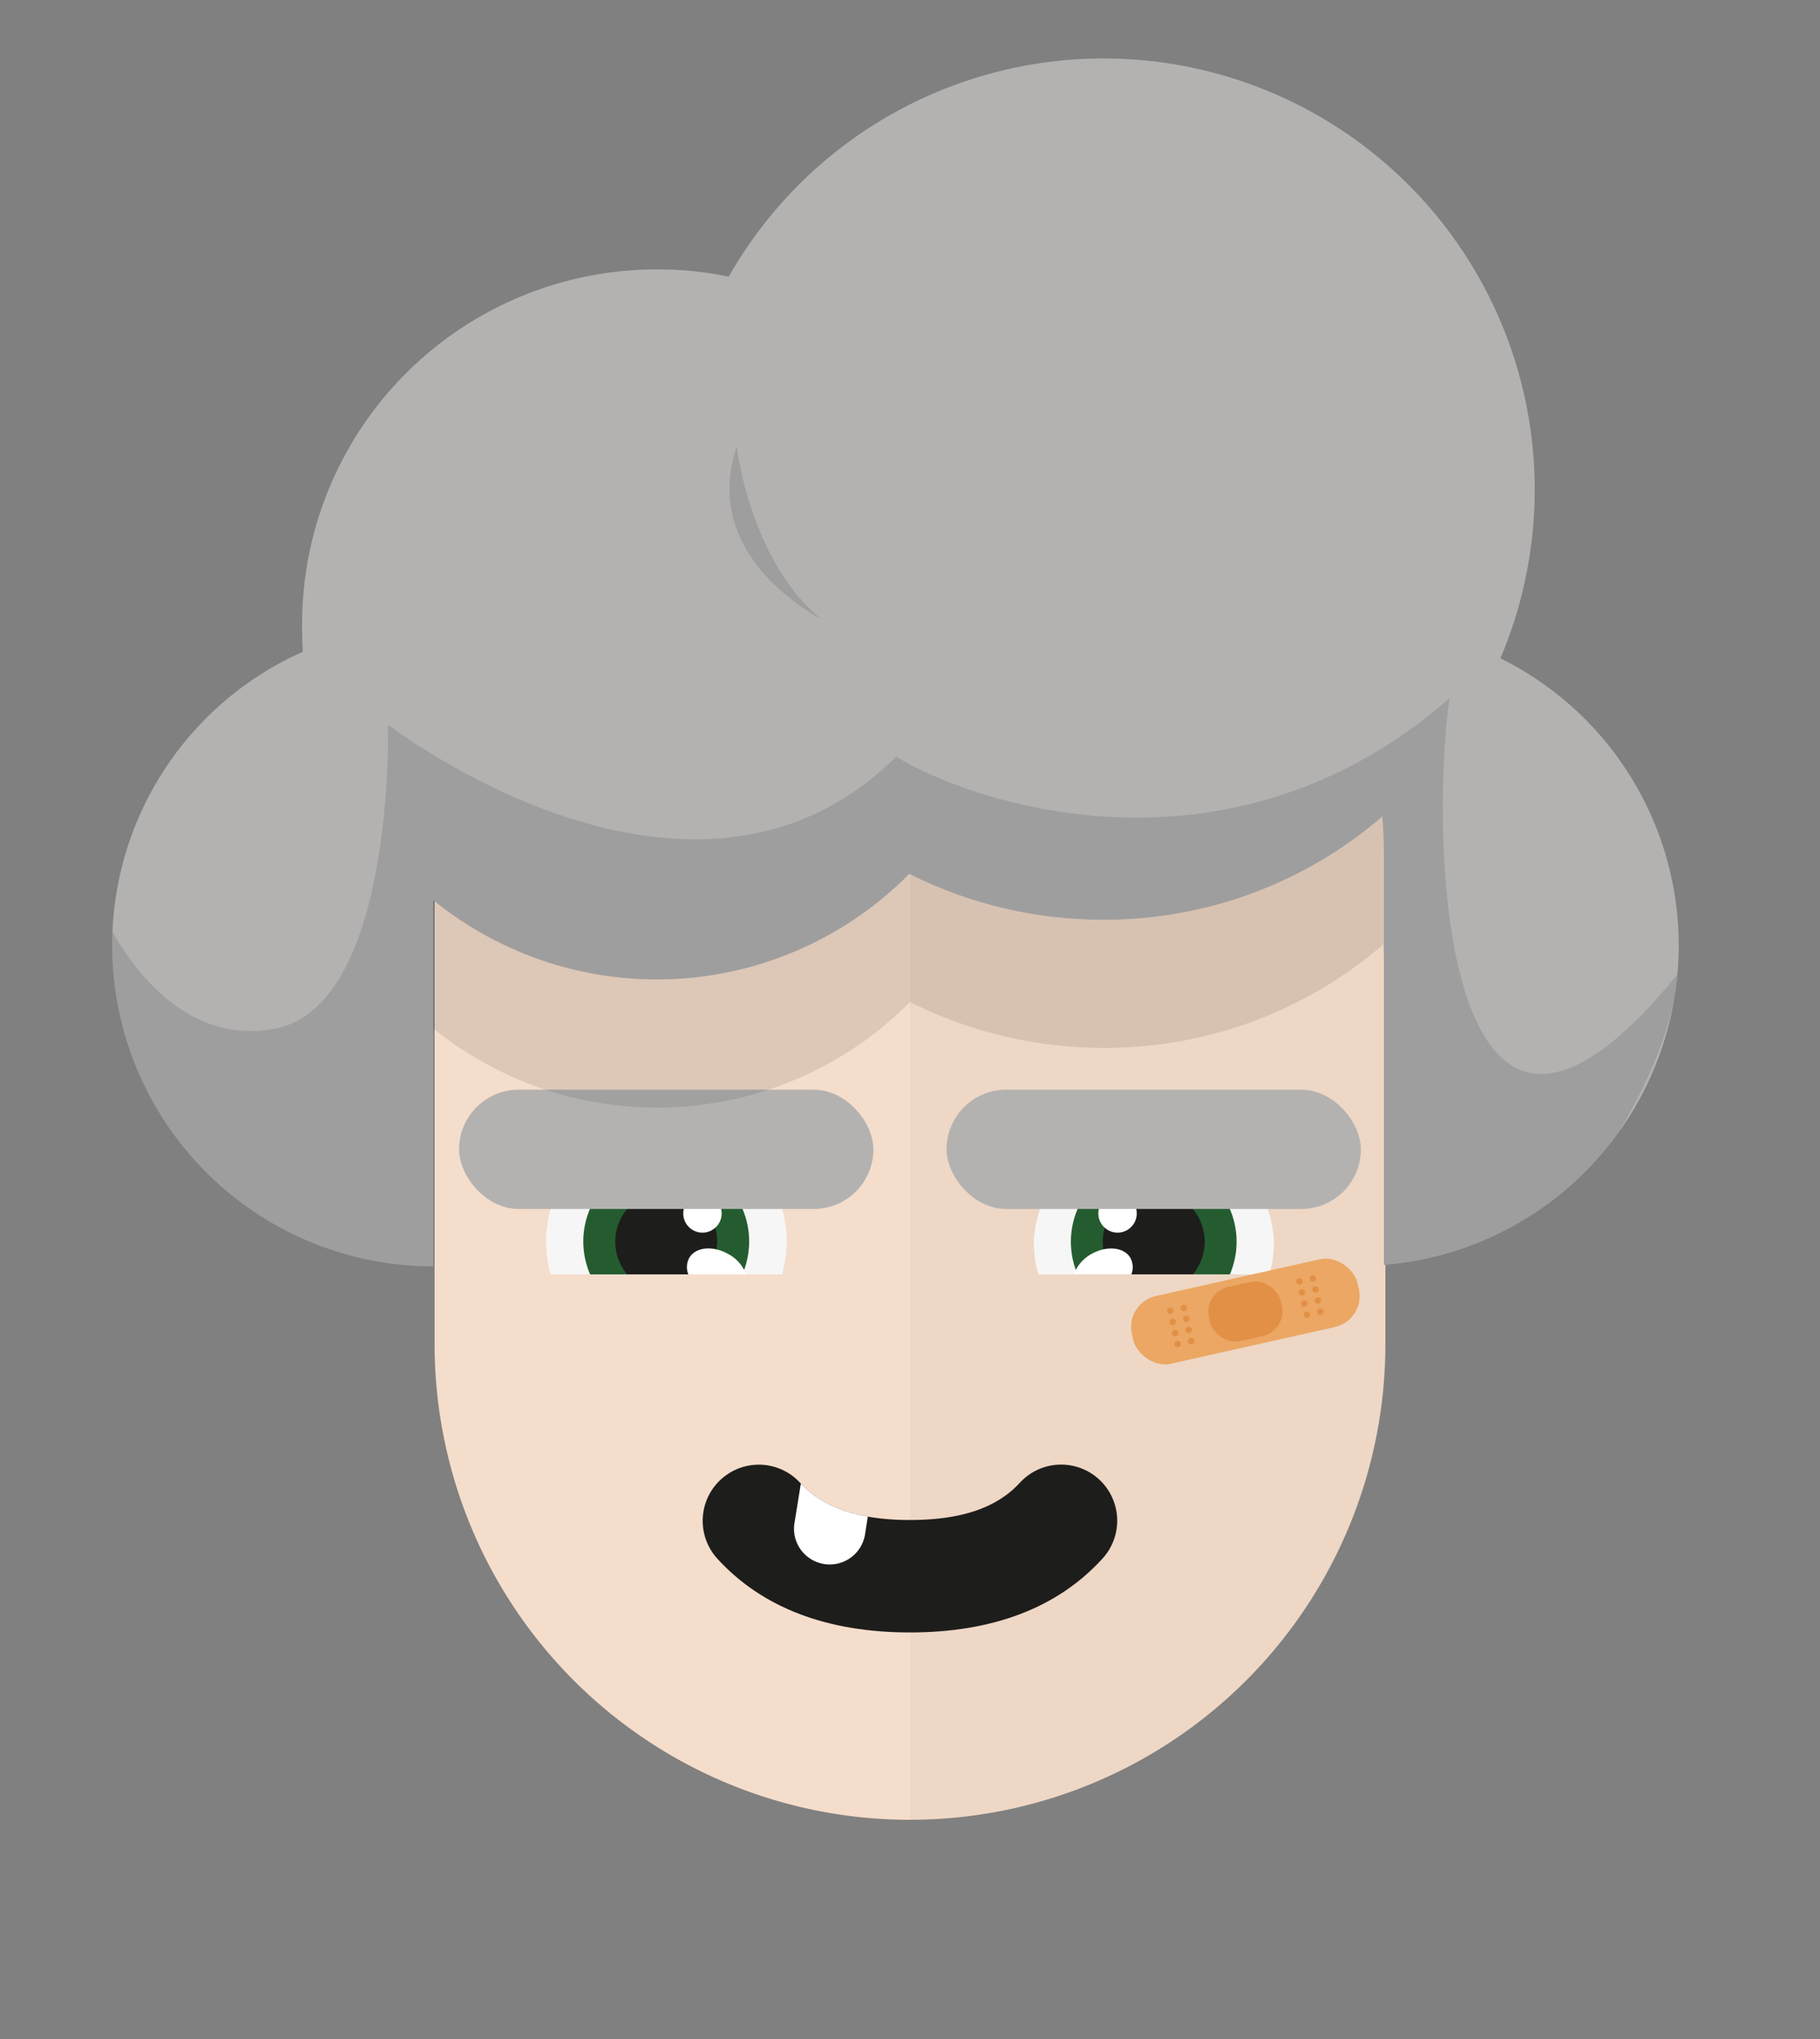<svg id="svgBuilder" class="avatar-frame p-2 p-md-5 bg-white " xmlns="http://www.w3.org/2000/svg" viewBox="0 0 250 280" style="opacity: 1;">
  <rect x="0" y="0" width="250" height="280" fill="#808080" stroke="none"/>
  <defs>
    <clipPath id="b9b980b5-38c2-4c2c-b5a3-0250ab56908c" transform="translate(-59.5 -53.5)">
      <rect width="250" height="250" style="fill: none"></rect>
    </clipPath>
  </defs>
  <g id="ae1cd98a-2feb-47b9-a86d-6e1f11f5716f" data-name="SKIN" style="transform: translate(59.7px, 54px);">
    <g style="clip-path: url(#b9b980b5-38c2-4c2c-b5a3-0250ab56908c)">
      <g>
        <path class="first-color" d="M124.8,53.5a65.32,65.32,0,0,0-65.3,65.3v65.3a65.3,65.3,0,1,0,130.6,0V118.8A65.32,65.32,0,0,0,124.8,53.5Z" transform="translate(-59.5 -53.5)" style="fill: rgb(245, 221, 203);"></path>
        <path d="M124.8,53.5v196a65.32,65.32,0,0,0,65.3-65.3V118.9A65.34,65.34,0,0,0,124.8,53.5Z" transform="translate(-59.5 -53.5)" style="fill: #010202;opacity: 0.03;isolation: isolate"></path>
      </g>
    </g>
  </g>

  <g id="ecd301aa-1d4a-4a55-986a-1d0d2d85ec8c" data-name="Calque 2" style="transform: translate(63.06px, 149.64px);">
    <g id="b9c0be8d-0f14-4f6e-821b-6d0400740c0d" data-name="Calque 1" style="transform:translateY(-12px);">
      <path d="M111.31,25.36a16.22,16.22,0,0,0,.63-4.48,16.52,16.52,0,0,0-33,0,16.22,16.22,0,0,0,.63,4.48Z" style="fill:#f6f6f6"></path>
      <path d="M105.88,25.36a11.38,11.38,0,1,0-20.92,0Z" class="first-color" style="fill:#245c2f"></path>
      <path d="M100.79,25.36a7,7,0,1,0-10.74,0Z" style="fill:#1d1d1b"></path>
      <circle cx="90.45" cy="16.99" r="2.64" style="fill:#fff"></circle>
      <path d="M92.35,25.36a2.7,2.7,0,0,0-.13-2.25c-.87-1.51-3.28-1.74-5.39-.53a5.24,5.24,0,0,0-2.38,2.78Z" style="fill:#fff"></path>
      <rect x="66.96" width="56.91" height="16.38" rx="8.19" class="color-eyebrows" style="fill: rgb(179, 178, 177);"></rect>
      <path d="M44.35,25.36A16.22,16.22,0,0,0,45,20.88a16.52,16.52,0,1,0-32.42,4.48Z" style="fill:#f6f6f6"></path>
      <path d="M38.91,25.36a11.39,11.39,0,1,0-20.91,0Z" class="first-color" style="fill:#245c2f"></path>
      <path d="M33.82,25.36a7,7,0,1,0-10.73,0Z" style="fill:#1d1d1b"></path>
      <path d="M39.42,25.36A5.16,5.16,0,0,0,37,22.58c-2.1-1.21-4.52-1-5.39.53a2.66,2.66,0,0,0-.12,2.25Z" style="fill:#fff"></path>
      <circle cx="33.43" cy="16.99" r="2.64" style="fill:#fff"></circle>
      <rect width="56.91" height="16.38" rx="8.19" transform="translate(56.91 16.38) rotate(180)" class="color-eyebrows" style="fill: rgb(179, 178, 177);"></rect>
    </g>
  </g>

  <defs>
    <clipPath id="f5fbe3d9-1fec-45a1-93bf-a79446290b95" transform="translate(-96.34 -205.38)">
      <rect id="b5266555-270c-4997-ac07-4bed700ad2cc" data-name="SVGID" x="-0.2" y="0.2" width="250" height="250" style="fill:none"></rect>
    </clipPath>
    <clipPath id="aa8da058-4fa4-4095-b038-e332b167725a" transform="translate(-96.34 -205.38)">
      <path id="a4ab390e-f429-4228-932a-c7194a759567" data-name="SVGID" d="M124.8,229.55c-11.41,0-20.3-3.4-26.44-10.1A7.7,7.7,0,1,1,109.71,209c3.15,3.44,8.08,5.11,15.09,5.11s11.94-1.67,15.08-5.11a7.7,7.7,0,0,1,11.36,10.41C145.1,226.15,136.2,229.55,124.8,229.55Z" style="fill:none"></path>
    </clipPath>
  </defs>
  <g style="clip-path: url(&quot;#f5fbe3d9-1fec-45a1-93bf-a79446290b95&quot;); transform: translate(96.54px, 200px);" data-name="MOUTH">
    <g style="clip-path:url(#aa8da058-4fa4-4095-b038-e332b167725a)">
      <path d="M124.8,229.55c-11.41,0-20.3-3.4-26.44-10.1A7.7,7.7,0,1,1,109.71,209c3.15,3.44,8.08,5.11,15.09,5.11s11.94-1.67,15.08-5.11a7.7,7.7,0,0,1,11.36,10.41C145.1,226.15,136.2,229.55,124.8,229.55Z" transform="translate(-96.34 -205.38)" style="fill:#1d1d1b"></path>
      <path d="M115.35,205.44a4.9,4.9,0,0,0-5.61,4.07l-.78,4.84a4.91,4.91,0,1,0,9.69,1.55l.77-4.84A4.91,4.91,0,0,0,115.35,205.44Z" transform="translate(-96.34 -205.38)" style="fill:#fff"></path>
    </g>
  </g>

  <defs>
    <clipPath id="b8e75cf6-f359-47c9-bae1-433da1dba1f0" transform="translate(-13 -7.9)">
      <rect width="250" height="250" style="fill: none"></rect>
    </clipPath>
    <clipPath id="f14a9eef-e997-4c3d-aa45-f8e93b2cac24" transform="translate(-13 -7.9)">
      <path d="M206.1,90.3a59.22,59.22,0,0,0-106-52.4,46.19,46.19,0,0,0-9.9-1A48.7,48.7,0,0,0,41.5,85.6c0,1.3,0,2.5.1,3.8a44.1,44.1,0,0,0,17.9,84.4V123.5a48.73,48.73,0,0,0,65.4-3.6,59.24,59.24,0,0,0,26.6,6.3A58.42,58.42,0,0,0,189.9,112c.1,1.8.2,3.5.2,5.3v56.3a44,44,0,0,0,16-83.3Z" style="fill: none"></path>
    </clipPath>
  </defs>
  <g id="afa9cb47-9e0e-4817-a2c8-48903ce24a94" data-name="HAIR" style="transform: translate(13px, 1px);">
    <g style="clip-path: url(#b8e75cf6-f359-47c9-bae1-433da1dba1f0);transform: translate(0px,7px);">
      <g>
        <path d="M206.1,107.8c3-7.1-72.8-34.9-83-16.9-3.2-.7-81.5,14.9-81.4,16.2-15.4,6.9,17.9,34.1,17.9,34.1a48.89,48.89,0,0,0,65.4-3.7,59.24,59.24,0,0,0,26.6,6.3A58.42,58.42,0,0,0,190,129.6c.1,1.8.2,3.5.2,5.3C190.2,135,220.6,115,206.1,107.8Z" transform="translate(-13 -7.9)" style="fill: #010202;opacity: 0.1;isolation: isolate"></path>
        <path class="first-color" d="M206.1,90.3a59.22,59.22,0,0,0-106-52.4,46.19,46.19,0,0,0-9.9-1A48.7,48.7,0,0,0,41.5,85.6c0,1.3,0,2.5.1,3.8a44.1,44.1,0,0,0,17.9,84.4V123.5a48.73,48.73,0,0,0,65.4-3.6,59.24,59.24,0,0,0,26.6,6.3A58.42,58.42,0,0,0,189.9,112c.1,1.8.2,3.5.2,5.3v56.3a44,44,0,0,0,16-83.3Z" transform="translate(-13 -7.9)" style="fill: rgb(179, 178, 177);"></path>
        <g style="clip-path: url(#f14a9eef-e997-4c3d-aa45-f8e93b2cac24)">
          <path d="M13,122.8s7.9,21.4,24.6,18.4S53.3,99.4,53.3,99.4s41.7,32.3,69.8,4.4c9.3,5.8,45,19,76-8-2.7,19-1.3,78.1,31.4,37.8-2.32,23.21-28.28,41.72-15.91,48.06,1.25.64-198.31-2.35-198.31-2.35Z" transform="translate(-13 -7.9)" style="fill: rgba(0,0,0,0.11)"></path>
        </g>
        <path d="M101.2,61.2S103,77,112.9,85C106,81.1,97.2,73.1,101.2,61.2Z" transform="translate(-13 -7.9)" style="fill: rgba(0,0,0,0.11)"></path>
      </g>
    </g>
  </g>



  <defs>
    <clipPath id="b5af2307-82e8-42df-a31a-0a1f692e15a0" transform="translate(-146.04 -176.47)">
      <rect id="b61cc66a-5daf-417f-896d-e1cc529054e3" data-name="SVGID" width="250" height="250" style="fill:none"></rect>
    </clipPath>
  </defs>
  <g style="clip-path: url(&quot;#b5af2307-82e8-42df-a31a-0a1f692e15a0&quot;); transform: translate(105.375px, 231.81px);">
    <g style="transform: translate(50px, -59px) scale(0.8);">
      <rect x="145.8" y="179.61" width="39.72" height="11.91" rx="5.44" transform="translate(-182.61 -135.74) rotate(-12.63)" style="fill:#eba763"></rect>
      <rect x="159.34" y="180.81" width="12.64" height="9.52" rx="4.35" transform="translate(-182.61 -135.74) rotate(-12.63)" style="fill:#e19046"></rect>
      <circle cx="6.71" cy="9" r="0.55" style="fill:#e19046"></circle>
      <circle cx="9.03" cy="8.48" r="0.55" style="fill:#e19046"></circle>
      <circle cx="7.14" cy="10.9" r="0.55" style="fill:#e19046"></circle>
      <circle cx="9.46" cy="10.38" r="0.55" style="fill:#e19046"></circle>
      <circle cx="7.56" cy="12.8" r="0.55" style="fill:#e19046"></circle>
      <circle cx="9.88" cy="12.28" r="0.55" style="fill:#e19046"></circle>
      <circle cx="7.99" cy="14.69" r="0.55" style="fill:#e19046"></circle>
      <circle cx="10.31" cy="14.17" r="0.55" style="fill:#e19046"></circle>
      <circle cx="28.89" cy="3.96" r="0.55" style="fill:#e19046"></circle>
      <circle cx="31.21" cy="3.44" r="0.55" style="fill:#e19046"></circle>
      <circle cx="29.32" cy="5.86" r="0.55" style="fill:#e19046"></circle>
      <circle cx="31.64" cy="5.34" r="0.55" style="fill:#e19046"></circle>
      <circle cx="29.74" cy="7.76" r="0.55" style="fill:#e19046"></circle>
      <circle cx="32.06" cy="7.24" r="0.55" style="fill:#e19046"></circle>
      <circle cx="30.17" cy="9.66" r="0.55" style="fill:#e19046"></circle>
      <circle cx="32.49" cy="9.14" r="0.55" style="fill:#e19046"></circle>
    </g>
  </g>
</svg>
